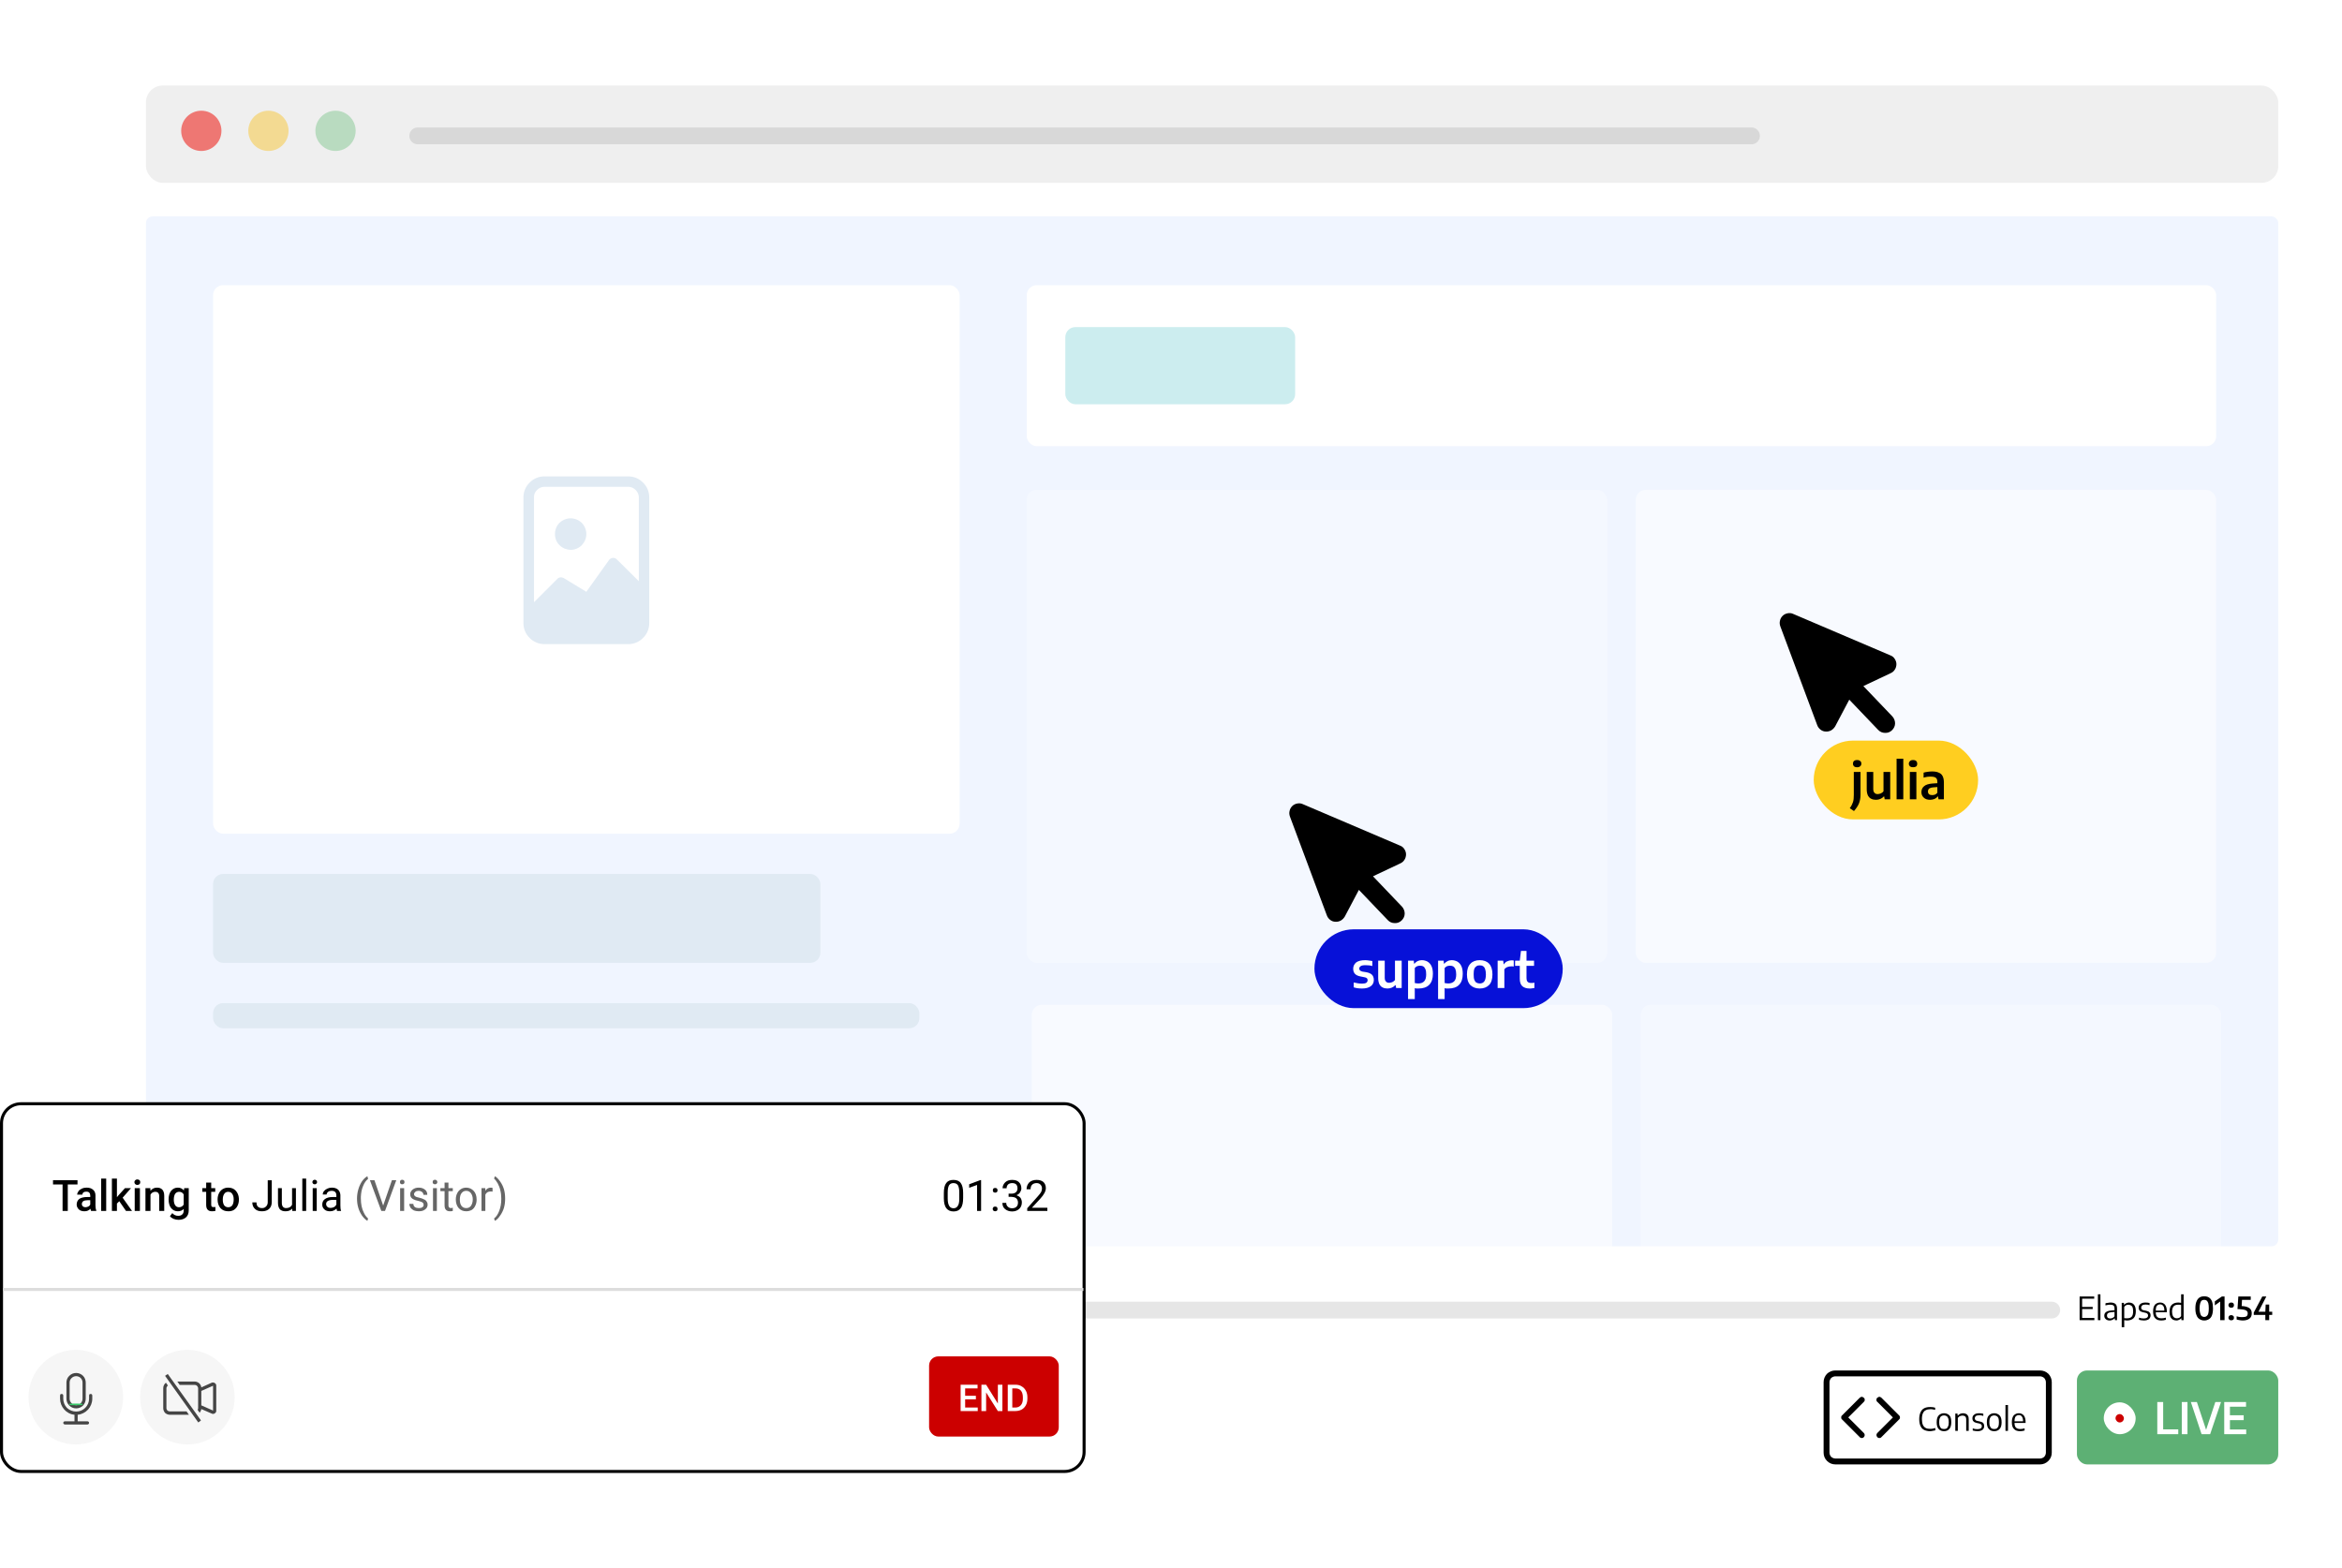 <svg xmlns="http://www.w3.org/2000/svg" width="1396" height="935" viewBox="0 0 1396 935" fill="none"><style>
@keyframes a0_t { 0% { transform: translate(1263.5px,845.5px) scale(1,1) translate(-2.5px,-2.5px); } 10% { transform: translate(1263.5px,845.5px) scale(3,3) translate(-2.5px,-2.5px); } 20% { transform: translate(1263.5px,845.5px) scale(1,1) translate(-2.5px,-2.5px); } 30% { transform: translate(1263.5px,845.5px) scale(3,3) translate(-2.5px,-2.5px); } 40% { transform: translate(1263.5px,845.5px) scale(1,1) translate(-2.5px,-2.5px); } 50% { transform: translate(1263.5px,845.5px) scale(3,3) translate(-2.5px,-2.5px); } 60% { transform: translate(1263.5px,845.5px) scale(1,1) translate(-2.5px,-2.5px); } 70% { transform: translate(1263.5px,845.5px) scale(3,3) translate(-2.5px,-2.5px); } 80% { transform: translate(1263.5px,845.5px) scale(1,1) translate(-2.5px,-2.5px); } 90% { transform: translate(1263.5px,845.5px) scale(3,3) translate(-2.5px,-2.5px); } 100% { transform: translate(1263.5px,845.5px) scale(1,1) translate(-2.5px,-2.5px); } }
@keyframes a1_t { 0% { transform: translate(768.5px,478.9px); } 10% { transform: translate(772px,479.3px); } 20% { transform: translate(706.5px,226.6px); } 34% { transform: translate(706.5px,226.6px); } 36% { transform: translate(722.5px,218px); } 38% { transform: translate(684.5px,218px); } 40% { transform: translate(706.5px,226.6px); } 48% { transform: translate(706.5px,226.6px); } 60% { transform: translate(768.5px,478.9px); } 100% { transform: translate(768.5px,478.9px); } }
@keyframes a2_o { 0% { opacity: 0; } 74% { opacity: 0; } 78% { opacity: 1; } 80% { opacity: 0; } 100% { opacity: 0; } }
@keyframes a3_t { 0% { transform: translate(1060.8px,365.5px); } 10% { transform: translate(1050.7px,358px); } 40% { transform: translate(1010.7px,388px); } 60% { transform: translate(1010.7px,388px); } 70% { transform: translate(706.8px,215px); } 80% { transform: translate(706.8px,215px); } 86% { transform: translate(1060.8px,365.5px); } 100% { transform: translate(1060.8px,365.5px); } }
@keyframes a4_t { 0% { transform: translate(45.3px,837.7px) scale(1,.1) translate(-4px,-17.8px); } 10% { transform: translate(45.3px,837.7px) scale(1,1) translate(-4px,-17.8px); } 20% { transform: translate(45.3px,837.7px) scale(1,.4) translate(-4px,-17.8px); } 30% { transform: translate(45.3px,837.7px) scale(1,.7) translate(-4px,-17.8px); } 40% { transform: translate(45.3px,837.7px) scale(1,.1) translate(-4px,-17.8px); } 50% { transform: translate(45.3px,837.7px) scale(1,.7) translate(-4px,-17.8px); } 60% { transform: translate(45.3px,837.7px) scale(1,.6) translate(-4px,-17.8px); } 70% { transform: translate(45.3px,837.7px) scale(1,1) translate(-4px,-17.8px); } 80% { transform: translate(45.3px,837.7px) scale(1,.6) translate(-4px,-17.8px); } 90% { transform: translate(45.3px,837.7px) scale(1,.9) translate(-4px,-17.8px); } 100% { transform: translate(45.3px,837.7px) scale(1,0) translate(-4px,-17.8px); } }
</style><rect x="63.5" y="31.5" width="1332" height="884" rx="9.5" fill="#fff" stroke="#fff"/><path d="M1216 820.5c.9 0 1.8 .4 2.5 1c.6 .7 1 1.6 1 2.5v42c0 .9-0.4 1.8-1 2.5c-0.7 .6-1.6 1-2.5 1h-122c-0.9 0-1.8-0.4-2.5-1c-0.6-0.7-1-1.6-1-2.5v-42c0-0.9 .4-1.8 1-2.5c.7-0.6 1.6-1 2.5-1h122Zm-122-3.5c-1.9 0-3.6 .7-5 2c-1.3 1.4-2 3.1-2 5v42c0 1.9 .7 3.6 2 4.9c1.4 1.4 3.1 2.1 5 2.1h122c1.9 0 3.6-0.7 5-2.1c1.3-1.3 2-3 2-4.9v-42c0-1.9-0.7-3.6-2-5c-1.4-1.3-3.1-2-5-2h-122Z" fill="#000"/><path d="M1111 833.3c.1 .1 .3 .3 .4 .5c.1 .2 .1 .5 .1 .7c0 .2 0 .5-0.1 .7c-0.1 .2-0.3 .4-0.4 .5l-9.3 9.3l9.3 9.3c.3 .3 .5 .7 .5 1.2c0 .5-0.2 .9-0.5 1.2c-0.3 .4-0.8 .6-1.2 .6c-0.5 0-1-0.2-1.3-0.6l-10.5-10.5c-0.2-0.1-0.3-0.3-0.4-0.5c-0.1-0.2-0.1-0.5-0.1-0.7c0-0.2 0-0.5 .1-0.7c.1-0.2 .2-0.4 .4-0.5l10.5-10.5c.2-0.2 .4-0.3 .6-0.4c.2-0.1 .4-0.2 .7-0.2c.2 0 .4 .1 .6 .2c.2 .1 .4 .2 .6 .4Zm8 0c-0.2 .1-0.3 .3-0.4 .5c-0.1 .2-0.1 .5-0.1 .7c0 .2 0 .5 .1 .7c.1 .2 .2 .4 .4 .5l9.3 9.3l-9.3 9.3c-0.3 .3-0.5 .7-0.5 1.2c0 .5 .2 .9 .5 1.2c.3 .4 .8 .6 1.2 .6c.5 0 1-0.2 1.3-0.6l10.5-10.5c.1-0.1 .3-0.3 .4-0.5c.1-0.2 .1-0.5 .1-0.7c0-0.2 0-0.5-0.1-0.7c-0.1-0.2-0.3-0.4-0.4-0.5l-10.5-10.5c-0.2-0.2-0.4-0.3-0.6-0.4c-0.2-0.1-0.4-0.2-0.7-0.2c-0.2 0-0.4 .1-0.6 .2c-0.2 .1-0.4 .2-0.6 .4Z" fill="#000"/><rect x="1238" y="817" width="120" height="56" rx="6" fill="#5db074"/><rect x="1254" y="836" width="19" height="19" rx="9.5" fill="#fff"/><rect width="5" height="5" rx="2.5" fill="#c00" transform="translate(1263.5,845.5) translate(-2.5,-2.5)" style="animation: 5s linear infinite both a0_t;"/><path d="M1285.9 855v-19.2h3.5v16.3h9v2.9h-12.5Zm14.6 0v-19.2h3.4v19.2h-3.4Zm11.8 0l-6.4-19.2h3.6l5.5 16.6l5.5-16.6h3.4l-6.5 19.2h-5.1Zm13.5 0v-19.2h13v2.8h-9.6v5.1h8.2v2.9h-8.2v5.6h9.7v2.8h-13.1Z" fill="#fff"/><path d="M1150.4 853.2c-1.3 0-2.5-0.3-3.4-0.7c-1-0.5-1.7-1.2-2.2-2.3c-0.5-1-0.8-2.4-0.8-4.2c0-1.7 .3-3.1 .8-4.1c.5-1.1 1.2-1.9 2.2-2.4c1-0.5 2.1-0.7 3.5-0.7c1.1 0 2.1 .1 3 .4v1.3c-0.4-0.1-0.9-0.2-1.4-0.3c-0.5-0.1-1-0.1-1.5-0.1c-1.1 0-2 .2-2.7 .6c-0.8 .3-1.3 1-1.7 1.8c-0.4 .9-0.6 2-0.6 3.5c0 1.4 .2 2.6 .6 3.5c.4 .8 .9 1.4 1.7 1.8c.7 .4 1.6 .5 2.6 .5c.5 0 1 0 1.5-0.1c.5-0.1 1-0.2 1.6-0.4v1.4c-0.5 .1-1 .2-1.6 .3c-0.5 .1-1 .2-1.6 .2Zm8.4 0c-1.4 0-2.4-0.4-3.2-1.3c-0.8-0.8-1.2-2.2-1.2-4c0-1.9 .4-3.3 1.2-4.1c.8-0.8 1.8-1.3 3.2-1.3c1.3 0 2.4 .5 3.2 1.3c.8 .8 1.1 2.2 1.1 4.1c0 1.8-0.4 3.2-1.2 4c-0.8 .9-1.8 1.3-3.1 1.3Zm0-1.3c.5 0 1-0.1 1.5-0.3c.4-0.3 .7-0.7 .9-1.3c.3-0.6 .4-1.4 .4-2.4c0-1.1-0.1-1.9-0.4-2.5c-0.2-0.6-0.5-1-0.9-1.2c-0.5-0.3-1-0.4-1.5-0.4c-0.6 0-1.1 .1-1.6 .4c-0.4 .2-0.7 .6-0.9 1.2c-0.3 .6-0.4 1.4-0.4 2.4c0 1.1 .1 1.9 .4 2.5c.2 .6 .5 1 .9 1.3c.5 .2 1 .3 1.6 .3Zm6.7 1.1v-10.3h1.3l.1 1.2h.1c.8-0.9 1.9-1.4 3.2-1.4c.6 0 1.2 .2 1.7 .4c.5 .2 .9 .6 1.2 1.2c.3 .5 .4 1.2 .4 2.1v6.8h-1.5v-6.7c0-0.9-0.2-1.5-0.6-1.9c-0.4-0.3-0.9-0.5-1.6-0.5c-0.4 0-0.9 .1-1.5 .3c-0.5 .2-0.9 .6-1.3 1.1v7.7h-1.5Zm13.2 .2c-1 0-2-0.2-2.8-0.4v-1.3c.5 .2 1 .3 1.4 .4c.5 0 1 .1 1.4 .1c.9 0 1.6-0.2 2-0.5c.4-0.3 .6-0.7 .6-1.3c0-0.4-0.1-0.8-0.4-1c-0.2-0.3-0.6-0.5-1.2-0.6l-1.4-0.3c-0.9-0.2-1.6-0.5-2-1c-0.4-0.4-0.6-1-0.6-1.8c0-0.9 .3-1.6 1-2.1c.6-0.6 1.7-0.9 3.1-0.9c.8 0 1.6 .1 2.4 .3v1.3c-0.8-0.3-1.6-0.4-2.4-0.4c-1 0-1.7 .2-2.1 .5c-0.4 .4-0.6 .8-0.6 1.3c0 .4 .1 .7 .4 1c.2 .3 .6 .5 1.2 .6l1.4 .3c.9 .2 1.6 .5 2 .9c.4 .5 .6 1.1 .6 1.9c0 .9-0.3 1.6-1 2.2c-0.7 .5-1.7 .8-3 .8Zm10 0c-1.4 0-2.4-0.4-3.2-1.3c-0.8-0.8-1.2-2.2-1.2-4c0-1.9 .4-3.3 1.2-4.1c.8-0.8 1.8-1.3 3.2-1.3c1.3 0 2.4 .5 3.2 1.3c.8 .8 1.2 2.2 1.2 4.1c0 1.8-0.4 3.2-1.2 4c-0.8 .9-1.9 1.3-3.2 1.3Zm0-1.3c.6 0 1.1-0.1 1.5-0.3c.4-0.3 .7-0.7 1-1.3c.2-0.6 .3-1.4 .3-2.4c0-1.1-0.1-1.9-0.3-2.5c-0.3-0.6-0.6-1-1-1.2c-0.5-0.3-1-0.4-1.5-0.4c-0.6 0-1.1 .1-1.5 .4c-0.5 .2-0.8 .6-1 1.2c-0.3 .6-0.4 1.4-0.4 2.4c0 1.1 .1 1.9 .4 2.5c.2 .6 .5 1 1 1.3c.4 .2 .9 .3 1.5 .3Zm6.7 1.1v-15.4h1.5v15.4h-1.5Zm8.7 .2c-1.6 0-2.8-0.4-3.6-1.3c-0.9-0.8-1.3-2.2-1.3-4.1c0-1.8 .4-3.1 1.1-4c.8-0.8 1.8-1.3 3.1-1.3c1.2 0 2.2 .5 2.9 1.3c.7 .9 1.1 2.2 1.1 4.1v.4h-6.6c0 1.4 .3 2.3 .9 2.8c.6 .6 1.4 .8 2.6 .8c.7 0 1.6-0.1 2.5-0.4v1.3c-0.4 .1-0.9 .2-1.4 .3c-0.4 0-0.9 .1-1.3 .1Zm-0.7-9.6c-0.8 0-1.4 .3-1.9 .8c-0.5 .6-0.7 1.5-0.7 2.9h5.1c0-1.3-0.3-2.3-0.7-2.8c-0.4-0.6-1-0.9-1.8-0.9Z" fill="#000"/><rect x="87" y="51" width="1271" height="58" rx="10" fill="#efefef"/><ellipse cx="120" cy="78" fill="#ee7773" rx="12" ry="12"/><ellipse cx="160" cy="78" fill="#f3da92" rx="12" ry="12"/><ellipse cx="200" cy="78" fill="#b9dbc0" rx="12" ry="12"/><path opacity=".1" stroke="#000" stroke-width="10" stroke-linecap="round" d="M249 81h795"/><rect x="87" y="129" width="1271" height="614" rx="4" fill="#f0f5ff"/><path d="M129.5 871.2c-7.1 0-13.9-2.8-18.9-7.8c-5-5-7.8-11.8-7.8-18.9c0-7.1 2.8-13.9 7.8-18.9c5-5 11.8-7.8 18.9-7.8c7.1 0 13.9 2.8 18.9 7.8c5 5 7.8 11.8 7.8 18.9c0 7.1-2.8 13.9-7.8 18.9c-5 5-11.8 7.8-18.9 7.8Zm0 3.8c8.1 0 15.8-3.2 21.6-8.9c5.7-5.8 8.9-13.5 8.9-21.6c0-8.1-3.2-15.8-8.9-21.6c-5.8-5.7-13.5-8.9-21.6-8.9c-8.1 0-15.8 3.2-21.6 8.9c-5.7 5.8-8.9 13.5-8.9 21.6c0 8.1 3.2 15.8 8.9 21.6c5.8 5.7 13.5 8.9 21.6 8.9Z" fill="#000"/><path d="M118.1 837.8c0-1.2 .5-2.4 1.4-3.3c.9-0.9 2.1-1.4 3.3-1.4c1.3 0 2.5 .5 3.4 1.4c.9 .9 1.4 2.1 1.4 3.3v13.4c0 1.2-0.5 2.4-1.4 3.3c-0.9 .9-2.1 1.4-3.4 1.4c-1.2 0-2.4-0.5-3.3-1.4c-0.9-0.9-1.4-2.1-1.4-3.3v-13.4Zm13.3 0c0-1.2 .5-2.4 1.4-3.3c.9-0.9 2.1-1.4 3.4-1.4c1.2 0 2.4 .5 3.3 1.4c.9 .9 1.4 2.1 1.4 3.3v13.4c0 1.2-0.5 2.4-1.4 3.3c-0.9 .9-2.1 1.4-3.3 1.4c-1.3 0-2.5-0.5-3.4-1.4c-0.9-0.9-1.4-2.1-1.4-3.3v-13.4Z" fill="#000"/><path opacity=".1" stroke="#000" stroke-width="10" stroke-linecap="round" d="M92 781h1131"/><rect x="612" y="170" width="709" height="96" rx="6" fill="#fff"/><rect x="127" y="170" width="445" height="327" rx="6" fill="#fff"/><path d="M349.5 318.4c0 2.5-1 4.8-2.7 6.6c-1.8 1.8-4.2 2.8-6.7 2.8c-2.4-0.1-4.8-1-6.6-2.8c-1.8-1.8-2.7-4.1-2.7-6.6c0-2.5 .9-4.9 2.7-6.7c1.8-1.7 4.2-2.7 6.6-2.7c2.5 0 4.9 1 6.7 2.7c1.7 1.8 2.7 4.2 2.7 6.7Z" fill="#e0eaf3"/><path d="M374.5 284h-50c-3.3 0-6.5 1.3-8.8 3.7c-2.4 2.3-3.7 5.5-3.7 8.8v75c0 3.3 1.3 6.5 3.7 8.8c2.3 2.4 5.5 3.7 8.8 3.7h50c3.3 0 6.5-1.3 8.8-3.7c2.4-2.3 3.7-5.5 3.7-8.8v-75c0-3.3-1.3-6.5-3.7-8.8c-2.3-2.4-5.5-3.7-8.8-3.7Zm-56.2 12.5c-0.1-1.7 .6-3.2 1.8-4.4c1.2-1.2 2.7-1.9 4.4-1.9h50c1.7 0 3.2 .7 4.4 1.9c1.2 1.2 1.9 2.7 1.9 4.4v50l-13.1-13c-0.3-0.3-0.7-0.6-1.1-0.7c-0.4-0.2-0.9-0.3-1.3-0.2c-0.5 0-0.9 .2-1.3 .4c-0.4 .2-0.8 .5-1 .9l-13.5 18.9l-13.5-8.2c-0.6-0.3-1.3-0.5-2-0.4c-0.7 .1-1.4 .4-1.8 .9l-13.9 13.9v-62.5Z" fill="#e0eaf3"/><rect x="127" y="521" width="362" height="53" rx="6" fill="#e0eaf3"/><rect x="127" y="598" width="421" height="15" rx="6" fill="#e0eaf3"/><rect x="612" y="292" opacity=".3" width="346" height="282" rx="6" fill="#fff"/><rect x="615" y="599" opacity=".5" width="346" height="166" rx="6" fill="#fff"/><rect x="975" y="292" opacity=".5" width="346" height="282" rx="6" fill="#fff"/><rect x="978" y="599" opacity=".3" width="346" height="166" rx="6" fill="#fff"/><rect x="635" y="195" width="137" height="46" rx="6" fill="#ccedef"/><g transform="translate(850,540) translate(-81.5,-61.1)" style="animation: 5s linear infinite both a1_t;"><g filter="url(#filter0_d)" transform="translate(-732,-230.9)"><rect x="747" y="306" width="148" height="47" rx="23.5" fill="#0711d8"/><path d="M775.4 341.3c-1.8 0-3.5-0.2-5-0.7v-2.9c1.6 .4 3.3 .7 5 .7c1.2 0 2-0.2 2.5-0.5c.5-0.4 .8-0.9 .8-1.5c0-0.5-0.1-0.9-0.4-1.2c-0.3-0.3-0.8-0.5-1.4-0.6l-2.5-0.5c-1.5-0.3-2.6-0.8-3.3-1.6c-0.7-0.8-1-1.8-1-3c0-1.5 .6-2.7 1.7-3.7c1.2-0.9 3-1.4 5.5-1.4c.8 0 1.5 .1 2.2 .2c.7 .1 1.4 .2 2 .3v3c-1.3-0.4-2.6-0.5-4.1-0.5c-1.4 0-2.4 .2-2.9 .6c-0.5 .4-0.8 .8-0.8 1.4c0 .4 .2 .8 .4 1.1c.3 .3 .8 .5 1.4 .7l2.5 .4c1.5 .3 2.6 .8 3.3 1.5c.7 .7 1.1 1.8 1.1 3.1c0 1.6-0.6 2.8-1.8 3.7c-1.2 .9-2.9 1.4-5.2 1.4Zm15.1 0c-1.1 0-2-0.2-2.8-0.6c-0.9-0.4-1.5-1.1-2-2c-0.4-0.9-0.7-2.1-0.7-3.6v-10.4h3.9v10.2c0 1.1 .3 1.9 .8 2.3c.4 .5 1.1 .7 1.9 .7c.5 0 1.2-0.2 1.8-0.4c.6-0.3 1.2-0.7 1.6-1.3v-11.5h4v16.3h-3.3l-0.3-1.7h-0.2c-1.2 1.3-2.8 2-4.7 2Zm12.3 6.3v-22.9h3.4l.2 1.8h.2c.5-0.6 1.1-1.1 1.8-1.5c.8-0.4 1.6-0.6 2.6-0.6c1.2 0 2.3 .3 3.3 .8c1 .6 1.8 1.4 2.4 2.6c.6 1.2 .9 2.8 .9 4.7c0 2.9-0.7 5.1-2.2 6.6c-1.5 1.5-3.6 2.2-6.5 2.2c-0.3 0-0.7 0-1.1 0c-0.4-0.1-0.7-0.1-1-0.2v6.5h-4Zm6.1-9.3c1.6 0 2.8-0.5 3.5-1.3c.8-0.8 1.2-2.2 1.2-4.1c0-1.4-0.1-2.4-0.5-3.2c-0.3-0.7-0.7-1.3-1.3-1.6c-0.5-0.3-1.2-0.4-1.9-0.4c-0.6 0-1.1 .1-1.7 .3c-0.6 .3-1 .6-1.4 1.1v8.9c.3 .1 .6 .2 1 .2c.4 0 .8 .1 1.1 .1Zm11.8 9.3v-22.9h3.3l.2 1.8h.2c.5-0.6 1.1-1.1 1.9-1.5c.7-0.4 1.6-0.6 2.5-0.6c1.2 0 2.3 .3 3.3 .8c1 .6 1.8 1.4 2.4 2.6c.6 1.2 .9 2.8 .9 4.7c0 2.9-0.7 5.1-2.2 6.6c-1.4 1.5-3.6 2.2-6.4 2.2c-0.4 0-0.8 0-1.2 0c-0.3-0.1-0.7-0.1-1-0.2v6.5h-3.9Zm6.1-9.3c1.5 0 2.7-0.5 3.5-1.3c.8-0.8 1.2-2.2 1.2-4.1c0-1.4-0.2-2.4-0.5-3.2c-0.3-0.7-0.8-1.3-1.3-1.6c-0.6-0.3-1.2-0.4-2-0.4c-0.5 0-1.1 .1-1.7 .3c-0.5 .3-1 .6-1.4 1.1v8.9c.3 .1 .7 .2 1 .2c.4 0 .8 .1 1.2 .1Zm18.7 3c-2.3 0-4.1-0.7-5.5-2c-1.4-1.4-2.1-3.5-2.1-6.4c0-2.9 .7-5 2.1-6.4c1.3-1.4 3.2-2.1 5.5-2.1c2.4 0 4.3 .7 5.6 2.1c1.3 1.4 2 3.5 2 6.4c0 2.8-0.7 5-2 6.3c-1.4 1.4-3.2 2.1-5.6 2.1Zm0-3c1.2 0 2.1-0.4 2.7-1.2c.6-0.7 1-2.2 1-4.2c0-1.4-0.2-2.5-0.5-3.3c-0.3-0.8-0.7-1.3-1.2-1.6c-0.6-0.4-1.2-0.5-2-0.5c-0.7 0-1.4 .1-1.9 .5c-0.5 .3-1 .8-1.3 1.6c-0.3 .8-0.4 1.9-0.4 3.2c0 1.4 .1 2.5 .4 3.3c.3 .8 .7 1.4 1.3 1.7c.5 .3 1.2 .5 1.9 .5Zm10.7 2.7v-16.3h3.3l.3 2.1h.2c.5-0.8 1.1-1.4 1.9-1.7c.8-0.4 1.6-0.6 2.6-0.6c.2 0 .4 0 .6 0c.3 .1 .5 .1 .7 .1v3.6c-0.3-0.1-0.5-0.1-0.8-0.1c-0.3 0-0.5 0-0.8 0c-0.7 0-1.5 .1-2.2 .4c-0.8 .3-1.4 .8-1.8 1.4v11.1h-4Zm19.1 .3c-1.9 0-3.4-0.5-4.4-1.4c-1-0.9-1.5-2.4-1.5-4.5v-7.6h-2.8v-3.1h2.8l.7-5.8h3.3v5.8h4.5v3.1h-4.5v7c0 1.2 .2 2.1 .7 2.5c.4 .5 1.2 .7 2.2 .7c.5 0 1.1 0 1.8-0.2v3.2c-0.4 .1-0.9 .1-1.4 .2c-0.5 .1-1 .1-1.4 .1Z" fill="#fff"/></g><path fill-rule="evenodd" clip-rule="evenodd" d="M8.1 .5c-1-0.5-2.2-0.6-3.3-0.4c-1.1 .2-2.2 .7-3 1.5c-0.8 .8-1.4 1.8-1.6 2.9c-0.3 1.1-0.2 2.3 .2 3.4l22 58.9c.4 1.1 1.1 2 2 2.7c.9 .7 2 1.1 3.1 1.1c1.1 .1 2.3-0.2 3.2-0.7c1-0.6 1.8-1.4 2.4-2.4l8.4-15.9l17.2 18c1.1 1.2 2.6 1.8 4.1 1.8c1.6 .1 3.1-0.5 4.2-1.6c1.1-1.1 1.8-2.5 1.8-4.1c0-1.5-0.6-3-1.6-4.1l-17.3-18.1l16.3-7.7c1.1-0.5 1.9-1.2 2.5-2.2c.6-0.9 .9-2.1 .9-3.2c0-1.1-0.4-2.2-1-3.1c-0.6-1-1.5-1.7-2.6-2.1l-57.9-24.7Z" fill="#000"/></g><path fill-rule="evenodd" clip-rule="evenodd" d="M711.3 200.1c-0.4-1.5-1.3-2.8-2.6-3.6c-1.4-0.9-3-1.1-4.5-0.7c-1.5 .3-2.8 1.3-3.6 2.6c-0.8 1.3-1 2.9-0.7 4.4l1.4 5.7c.4 1.5 1.3 2.8 2.7 3.6c1.3 .8 2.9 1.1 4.4 .7c1.5-0.4 2.8-1.3 3.6-2.6c.8-1.4 1.1-3 .7-4.5l-1.4-5.6Zm-25.2 15.9c-0.7-0.2-1.5-0.3-2.2-0.2c-0.8 .1-1.5 .3-2.2 .7c-0.7 .4-1.3 .9-1.8 1.5c-0.5 .6-0.8 1.3-1 2c-0.3 .7-0.3 1.5-0.2 2.3c0 .7 .3 1.5 .7 2.1c.3 .7 .8 1.3 1.4 1.8c.6 .5 1.3 .8 2.1 1l5.6 1.7c1.5 .4 3 .2 4.4-0.5c1.4-0.8 2.4-2 2.8-3.5c.4-1.5 .3-3.1-0.5-4.4c-0.7-1.4-2-2.4-3.5-2.8l-5.6-1.7Zm51.6-2.1c.6-0.6 1-1.2 1.3-1.9c.3-0.7 .5-1.5 .5-2.2c0-0.8-0.1-1.6-0.4-2.3c-0.3-0.7-0.7-1.3-1.2-1.9c-0.5-0.5-1.2-1-1.9-1.3c-0.7-0.3-1.4-0.5-2.2-0.5c-0.8 0-1.5 .1-2.2 .4c-0.8 .3-1.4 .7-2 1.2l-4.2 4.1c-0.5 .5-1 1.1-1.3 1.8c-0.3 .7-0.5 1.5-0.5 2.3c0 .7 .1 1.5 .4 2.2c.3 .7 .7 1.4 1.2 1.9c.5 .6 1.2 1 1.9 1.3c.7 .3 1.4 .5 2.2 .5c.8 0 1.5-0.1 2.3-0.4c.7-0.2 1.3-0.7 1.9-1.2l4.2-4Zm-42.2 40.4l4.2-4.1c1.1-1.1 1.8-2.5 1.8-4.1c0-1.5-0.6-3-1.6-4.2c-1.1-1.1-2.6-1.7-4.1-1.8c-1.6 0-3.1 .6-4.2 1.7l-4.2 4c-1.1 1.1-1.8 2.5-1.8 4.1c-0.1 1.5 .5 3 1.6 4.2c1.1 1.1 2.5 1.7 4.1 1.8c1.5 0 3-0.6 4.2-1.7v.1Zm19.3-29.8c-1-0.5-2.2-0.6-3.3-0.4c-1.1 .2-2.2 .7-3 1.5c-0.8 .8-1.4 1.8-1.6 2.9c-0.3 1.2-0.2 2.3 .2 3.4l22 58.9c.4 1.1 1.1 2 2 2.7c.9 .7 2 1.1 3.1 1.1c1.1 .1 2.3-0.2 3.2-0.7c1-0.6 1.8-1.4 2.4-2.4l8.4-15.9l17.2 18c1.1 1.2 2.6 1.8 4.1 1.8c1.6 .1 3.1-0.5 4.2-1.6c1.1-1.1 1.8-2.5 1.8-4.1c0-1.5-0.6-3-1.6-4.1l-17.3-18.1l16.3-7.7c1.1-0.5 1.9-1.2 2.5-2.2c.6-0.9 .9-2.1 .9-3.2c0-1.1-0.4-2.2-1-3.1c-0.6-1-1.5-1.7-2.6-2.1l-57.9-24.7Z" fill="#000" opacity="0" transform="translate(0,-9)" style="animation: 5s linear infinite both a2_o;"/><g transform="translate(1130,430) translate(-69.2,-64.5)" style="animation: 5s linear infinite both a3_t;"><path fill-rule="evenodd" clip-rule="evenodd" d="M8.1 .5c-1-0.5-2.2-0.6-3.3-0.4c-1.1 .2-2.2 .7-3 1.5c-0.8 .8-1.4 1.8-1.6 2.9c-0.3 1.1-0.2 2.3 .2 3.4l22 58.9c.4 1.1 1.1 2 2 2.7c.9 .7 2 1.1 3.1 1.1c1.1 .1 2.3-0.2 3.2-0.7c1-0.6 1.8-1.4 2.4-2.4l8.4-15.9l17.2 18c1.1 1.2 2.6 1.8 4.1 1.8c1.6 .1 3.1-0.5 4.2-1.6c1.1-1.1 1.8-2.5 1.8-4.1c0-1.5-0.6-3-1.6-4.1l-17.3-18.1l16.3-7.7c1.1-0.5 1.9-1.2 2.5-2.2c.6-0.9 .9-2.1 .9-3.2c0-1.1-0.4-2.2-1-3.1c-0.6-1-1.5-1.7-2.6-2.1l-57.9-24.7Z" fill="#000"/><g filter="url(#filter1_d)" transform="translate(-1080.7,-374)"><rect x="1101" y="450" width="98" height="47" rx="23.5" fill="#ffce20"/><path d="M1125 492l-2.5-1.7c.9-1.2 1.5-2.4 1.9-3.6c.4-1.2 .5-2.6 .5-4.3v-13.7h4v13.5c0 1.9-0.3 3.7-0.9 5.2c-0.6 1.5-1.6 3-3 4.6Zm1.9-26.1c-0.9 0-1.5-0.2-1.9-0.6c-0.4-0.4-0.6-0.9-0.6-1.6c0-0.6 .2-1.2 .6-1.5c.4-0.4 1-0.6 1.9-0.6c.8 0 1.4 .2 1.8 .6c.5 .3 .7 .9 .7 1.5c0 .7-0.2 1.2-0.7 1.6c-0.4 .4-1 .6-1.8 .6Zm11.2 19.4c-1.1 0-2-0.2-2.8-0.6c-0.9-0.4-1.5-1.1-2-2c-0.4-0.9-0.7-2.1-0.7-3.6v-10.4h3.9v10.2c0 1.1 .3 1.9 .8 2.3c.4 .5 1.1 .7 1.9 .7c.5 0 1.2-0.2 1.8-0.4c.6-0.3 1.2-0.7 1.6-1.3v-11.5h4v16.3h-3.3l-0.3-1.7h-0.2c-1.2 1.3-2.8 2-4.7 2Zm12.3-0.3v-24.2h4v24.2h-4Zm7.9 0v-16.3h3.9v16.3h-3.9Zm1.9-19.1c-0.8 0-1.4-0.2-1.8-0.5c-0.4-0.4-0.7-0.9-0.7-1.6c0-0.7 .3-1.2 .7-1.6c.4-0.4 1-0.6 1.8-0.6c.9 0 1.5 .2 1.9 .6c.4 .4 .6 .9 .6 1.6c0 .7-0.2 1.2-0.6 1.6c-0.4 .3-1 .5-1.9 .5Zm10.2 19.4c-1.6 0-2.9-0.4-3.8-1.3c-0.9-0.8-1.4-1.9-1.4-3.3c0-1.5 .6-2.7 1.6-3.5c1-0.9 2.6-1.4 4.9-1.6l3-0.2v-0.7c0-1.2-0.3-2.1-0.9-2.5c-0.6-0.5-1.6-0.7-2.9-0.7c-0.7 0-1.4 0-2.2 .1c-0.7 .1-1.5 .3-2.2 .5v-3c.7-0.2 1.6-0.4 2.5-0.5c.9-0.1 1.7-0.2 2.5-0.2c1.6 0 3 .2 4 .7c1 .4 1.8 1 2.3 2c.5 .9 .8 2.2 .8 3.9v10h-3.2l-0.3-1.7h-0.2c-0.5 .7-1.2 1.2-1.9 1.5c-0.8 .3-1.7 .5-2.6 .5Zm-1.3-5c0 1.5 .9 2.2 2.5 2.2c.6 0 1.1-0.1 1.7-0.3c.5-0.2 1-0.6 1.4-1.1v-3.4l-2.6 .2c-1.1 .1-1.8 .4-2.3 .7c-0.4 .4-0.7 1-0.7 1.7Z" fill="#000"/></g></g><path d="M1239.6 787v-14.1h8.7v1.3h-7.2v4.9h6.3v1.3h-6.3v5.3h7.3v1.3h-8.8Zm10.9 0v-15.4h1.5v15.4h-1.5Zm7 .2c-1 0-1.8-0.3-2.3-0.8c-0.6-0.5-0.9-1.2-0.9-2c0-0.9 .3-1.6 .9-2.1c.6-0.5 1.6-0.9 2.9-1l2.3-0.2v-0.9c0-1-0.2-1.6-0.6-1.9c-0.5-0.4-1.1-0.5-2-0.5c-0.4 0-0.9 0-1.3 .1c-0.5 .1-1 .2-1.5 .3v-1.2c.4-0.2 .9-0.3 1.5-0.3c.5-0.1 1-0.2 1.5-0.2c1.3 0 2.3 .3 2.9 .8c.7 .6 1 1.5 1 2.9v6.8h-1.2l-0.2-1.1h-0.1c-0.3 .4-0.7 .7-1.2 .9c-0.6 .3-1.1 .4-1.7 .4Zm-1.6-3c0 1.2 .6 1.8 1.9 1.8c.5 0 1-0.1 1.4-0.3c.5-0.2 .9-0.5 1.2-1v-2.6l-2.2 .2c-0.8 .1-1.4 .3-1.8 .6c-0.3 .3-0.5 .8-0.5 1.3Zm8.8 7v-14.5h1.3l.1 1.1h.1c.3-0.4 .7-0.7 1.2-0.9c.5-0.2 1-0.4 1.6-0.4c.8 0 1.5 .2 2.1 .5c.6 .4 1.1 .9 1.4 1.6c.4 .8 .6 1.8 .6 3.1c0 1.8-0.4 3.2-1.3 4.1c-0.9 .9-2.2 1.4-3.9 1.4c-0.3 0-0.6 0-0.9-0.1c-0.3 0-0.5 0-0.8-0.1v4.2h-1.5Zm3.2-5.3c1.2 0 2.1-0.3 2.7-0.9c.6-0.7 .9-1.7 .9-3.2c0-1-0.1-1.8-0.3-2.4c-0.3-0.6-0.6-1-1.1-1.2c-0.4-0.2-0.9-0.4-1.4-0.4c-0.5 0-0.9 .1-1.4 .3c-0.4 .2-0.8 .6-1.1 1v6.7c.5 .1 1.1 .1 1.7 .1Zm10 1.3c-1.1 0-2-0.2-2.9-0.4v-1.3c.5 .2 1 .3 1.5 .4c.4 0 .9 .1 1.4 .1c.9 0 1.5-0.2 1.9-0.5c.4-0.3 .6-0.7 .6-1.3c0-0.4-0.1-0.8-0.4-1c-0.2-0.3-0.6-0.5-1.2-0.6l-1.4-0.3c-0.9-0.2-1.6-0.5-2-1c-0.4-0.4-0.6-1-0.6-1.8c0-0.9 .4-1.6 1-2.1c.7-0.6 1.7-0.9 3.1-0.9c.9 0 1.7 .1 2.4 .3v1.3c-0.8-0.3-1.5-0.4-2.4-0.4c-0.9 0-1.6 .2-2 .5c-0.4 .4-0.6 .8-0.6 1.3c0 .4 .1 .7 .3 1c.2 .3 .7 .5 1.2 .6l1.4 .3c1 .2 1.6 .5 2 .9c.5 .5 .7 1.1 .7 1.9c0 .9-0.4 1.6-1 2.2c-0.7 .5-1.7 .8-3 .8Zm10.4 0c-1.6 0-2.8-0.4-3.6-1.3c-0.9-0.8-1.3-2.2-1.3-4.1c0-1.8 .4-3.1 1.1-4c.8-0.8 1.8-1.3 3.1-1.3c1.3 0 2.2 .5 2.9 1.3c.7 .9 1.1 2.2 1.1 4.1v.4h-6.6c0 1.4 .3 2.3 .9 2.8c.6 .6 1.4 .8 2.6 .8c.7 0 1.6-0.1 2.5-0.4v1.3c-0.4 .1-0.9 .2-1.4 .3c-0.4 0-0.9 .1-1.3 .1Zm-0.7-9.6c-0.8 0-1.4 .3-1.9 .8c-0.5 .6-0.7 1.5-0.7 2.9h5.1c0-1.3-0.2-2.3-0.7-2.8c-0.4-0.6-1-0.9-1.8-0.9Zm9.7 9.6c-0.8 0-1.5-0.2-2.1-0.5c-0.6-0.4-1.1-0.9-1.5-1.7c-0.3-0.7-0.5-1.7-0.5-2.9c0-1.9 .4-3.3 1.3-4.2c.9-0.9 2.2-1.4 3.9-1.4c.3 0 .6 0 .9 .1c.3 0 .5 0 .8 .1v-5.1h1.5v15.4h-1.3l-0.1-1.1h-0.1c-0.3 .4-0.7 .7-1.2 .9c-0.5 .3-1 .4-1.6 .4Zm.3-1.3c.5 0 .9-0.1 1.4-0.3c.4-0.2 .8-0.6 1.1-1v-6.6c-0.5-0.2-1.1-0.2-1.7-0.2c-1.2 0-2.1 .3-2.7 .9c-0.6 .7-1 1.7-1 3.2c0 1 .2 1.8 .4 2.4c.3 .6 .6 1 1 1.2c.4 .3 .9 .4 1.5 .4Zm16.3 1.3c-1.1 0-2-0.3-2.8-0.8c-0.8-0.5-1.4-1.2-1.8-2.3c-0.5-1.1-0.7-2.4-0.7-4.1c0-1.7 .2-3.1 .7-4.2c.4-1 1-1.8 1.8-2.3c.7-0.5 1.7-0.7 2.8-0.7c1.1 0 2 .2 2.8 .7c.8 .5 1.4 1.3 1.8 2.3c.4 1.1 .6 2.5 .6 4.2c0 1.7-0.2 3-0.6 4.1c-0.4 1.1-1 1.8-1.8 2.3c-0.8 .5-1.7 .8-2.8 .8Zm0-2.1c.5 0 1-0.2 1.4-0.5c.4-0.3 .8-0.8 1-1.6c.2-0.7 .3-1.7 .3-3c0-1.3-0.1-2.4-0.3-3.1c-0.2-0.7-0.6-1.3-1-1.6c-0.4-0.3-0.9-0.4-1.4-0.4c-0.6 0-1.1 .1-1.5 .4c-0.4 .3-0.7 .9-0.9 1.6c-0.2 .7-0.4 1.8-0.4 3.1c0 1.3 .2 2.3 .4 3c.2 .8 .5 1.3 .9 1.6c.4 .3 .9 .5 1.5 .5Zm9.5 1.9v-11.1l-3.2 2.3v-2.4l4.2-2.9h1.6v14.1h-2.5Zm6.6 .1c-0.5 0-0.9-0.1-1.2-0.4c-0.3-0.3-0.5-0.6-0.5-1.1c0-0.5 .2-0.9 .5-1.2c.3-0.2 .7-0.4 1.2-0.4c.5 0 .9 .2 1.2 .5c.3 .2 .4 .6 .4 1.1c0 .5-0.1 .8-0.4 1.1c-0.3 .3-0.7 .4-1.2 .4Zm0-7.5c-0.5 0-0.9-0.1-1.2-0.4c-0.3-0.3-0.5-0.7-0.5-1.1c0-0.5 .2-0.9 .5-1.2c.3-0.3 .7-0.4 1.2-0.4c.5 0 .9 .1 1.2 .4c.3 .3 .4 .7 .4 1.2c0 .4-0.1 .8-0.4 1.1c-0.3 .3-0.7 .4-1.2 .4Zm6.8 7.6c-0.7 0-1.3-0.1-1.9-0.2c-0.6-0.1-1.2-0.2-1.7-0.4v-1.9c.5 .2 1.1 .3 1.7 .4c.6 .1 1.2 .1 1.8 .1c1.1 0 1.9-0.2 2.4-0.5c.5-0.4 .7-1 .7-1.8c0-0.5-0.1-0.9-0.4-1.2c-0.2-0.3-0.7-0.6-1.3-0.8c-0.6-0.2-1.5-0.3-2.6-0.4l-1.8-0.1l.5-7.5h7.4v2h-5.2l-0.2 3.7h.2c2.1 .1 3.5 .6 4.5 1.3c.9 .7 1.3 1.7 1.3 3c0 1.4-0.4 2.5-1.4 3.2c-0.9 .7-2.2 1.1-4 1.1Zm6.6-3.3v-1.4l5.1-9.6h2.4l-4.7 9.1h4.1l.2-4.3h2.1v4.3h1.8v1.9h-1.8v3.1h-2.3v-3.1h-6.9Z" fill="#000"/><g filter="url(#filter2_d)"><rect x=".9" y="658" width="645.3" height="219.2" rx="11.6" stroke="#000" stroke-width="1.8" fill="#fff"/></g><path d="M574.1 714.1c0 2.7-0.4 4.8-1.4 6.1c-0.9 1.3-2.3 2-4.3 2c-2 0-3.4-0.7-4.4-2c-0.9-1.3-1.4-3.2-1.4-5.8v-3.1c0-2.7 .4-4.7 1.4-6c.9-1.3 2.4-1.9 4.3-1.9c2 0 3.5 .6 4.4 1.9c.9 1.2 1.4 3.2 1.4 5.8v3Zm-2.3-3.2c0-1.9-0.3-3.4-0.8-4.3c-0.6-0.9-1.5-1.3-2.7-1.3c-1.1 0-2 .4-2.6 1.3c-0.5 .9-0.8 2.3-0.8 4.2v3.7c0 2 .3 3.4 .9 4.4c.5 .9 1.4 1.4 2.6 1.4c1.1 0 2-0.5 2.5-1.4c.6-0.8 .9-2.2 .9-4.2v-3.8Zm13 11h-2.4v-15.5l-4.7 1.7v-2.1l6.7-2.5h.4v18.4Zm6.9-1.2c0-0.4 .2-0.7 .4-1c.2-0.3 .6-0.4 1.1-0.4c.5 0 .8 .1 1.1 .4c.2 .3 .3 .6 .3 1c0 .4-0.1 .7-0.3 1c-0.3 .2-0.6 .4-1.1 .4c-0.5 0-0.9-0.2-1.1-0.4c-0.2-0.3-0.4-0.6-0.4-1Zm.1-11.1c0-0.4 .1-0.7 .3-1c.2-0.3 .6-0.4 1.1-0.4c.5 0 .8 .1 1.1 .4c.2 .3 .3 .6 .3 1c0 .4-0.1 .7-0.3 1c-0.3 .2-0.6 .4-1.1 .4c-0.5 0-0.9-0.2-1.1-0.4c-0.2-0.3-0.3-0.6-0.3-1Zm9.4 2h1.7c1.1 0 2-0.3 2.6-0.8c.7-0.6 1-1.4 1-2.3c0-2.2-1.1-3.2-3.2-3.2c-1 0-1.8 .3-2.4 .8c-0.6 .6-0.9 1.4-0.9 2.3h-2.4c0-1.4 .6-2.6 1.6-3.6c1.1-1 2.4-1.4 4.1-1.4c1.7 0 3.1 .4 4 1.3c1 .9 1.5 2.2 1.5 3.8c0 .8-0.3 1.6-0.8 2.4c-0.5 .7-1.2 1.3-2.1 1.6c1 .4 1.8 .9 2.4 1.6c.5 .8 .8 1.7 .8 2.7c0 1.7-0.6 3-1.6 3.9c-1.1 1-2.5 1.5-4.2 1.5c-1.7 0-3.1-0.5-4.2-1.4c-1.1-0.9-1.6-2.2-1.6-3.7h2.3c0 1 .3 1.7 1 2.3c.6 .6 1.4 .9 2.5 .9c1.1 0 2-0.3 2.6-0.9c.6-0.6 .9-1.4 .9-2.5c0-1.1-0.4-1.9-1-2.5c-0.7-0.6-1.6-0.8-2.9-0.9h-1.7v-1.9Zm23.1 10.3h-12v-1.6l6.3-7.1c1-1.1 1.6-1.9 2-2.6c.3-0.7 .5-1.3 .5-2.1c0-0.9-0.3-1.7-0.9-2.3c-0.6-0.6-1.3-0.9-2.3-0.9c-1.1 0-2 .3-2.7 1c-0.6 .6-0.9 1.5-0.9 2.7h-2.4c0-1.7 .6-3 1.6-4.1c1.1-1 2.6-1.5 4.4-1.5c1.7 0 3.1 .4 4.1 1.3c.9 .9 1.4 2.1 1.4 3.6c0 1.8-1.1 3.9-3.4 6.4l-4.9 5.3h9.2v1.9Z" fill="#000"/><path stroke="#ddd" stroke-width="1.8" d="M1.8 768.7h644"/><path d="M46.2 706.1h-5.8v15.8h-3.1v-15.8h-5.7v-2.5h14.6v2.5Zm8.1 15.8c-0.1-0.3-0.3-0.7-0.4-1.3c-0.9 1-2.1 1.5-3.5 1.5c-1.4 0-2.5-0.3-3.4-1.1c-0.8-0.8-1.3-1.8-1.3-2.9c0-1.5 .6-2.6 1.6-3.4c1.1-0.7 2.7-1.1 4.7-1.1h1.8v-0.9c0-0.7-0.2-1.3-0.6-1.7c-0.3-0.4-0.9-0.6-1.8-0.6c-0.6 0-1.2 .1-1.7 .5c-0.4 .3-0.6 .8-0.6 1.3h-3.1c0-0.7 .3-1.4 .8-2.1c.4-0.6 1.1-1.1 2-1.5c.8-0.4 1.8-0.6 2.8-0.6c1.6 0 2.9 .4 3.8 1.2c1 .8 1.5 2 1.5 3.4v6.1c0 1.3 .2 2.2 .5 3v.2h-3.1Zm-3.4-2.2c.6 0 1.2-0.2 1.7-0.4c.6-0.3 1-0.7 1.2-1.2v-2.6h-1.6c-1.1 0-2 .2-2.6 .6c-0.5 .4-0.8 .9-0.8 1.7c0 .6 .2 1 .6 1.4c.4 .3 .9 .5 1.5 .5Zm12.4 2.2h-3v-19.3h3v19.3Zm7.8-5.8l-1.4 1.4v4.4h-3v-19.3h3v11.1l1-1.2l3.8-4.2h3.6l-5 5.7l5.6 7.9h-3.6l-4-5.8Zm12.3 5.8h-3.1v-13.6h3.1v13.6Zm-3.3-17.2c0-0.4 .2-0.8 .5-1.1c.3-0.3 .7-0.5 1.3-0.5c.5 0 .9 .2 1.3 .5c.3 .3 .4 .7 .4 1.1c0 .5-0.1 .9-0.4 1.2c-0.4 .3-0.8 .5-1.3 .5c-0.6 0-1-0.2-1.3-0.5c-0.3-0.3-0.5-0.7-0.5-1.2Zm9.5 3.6l.1 1.6c1-1.3 2.3-1.9 3.9-1.9c2.8 0 4.3 1.7 4.3 4.9v9h-3v-8.8c0-0.9-0.2-1.5-0.6-1.9c-0.3-0.5-1-0.7-1.8-0.7c-1.2 0-2.2 .6-2.8 1.7v9.7h-3v-13.6h2.9Zm10.9 6.7c0-2.1 .5-3.8 1.5-5.1c1-1.2 2.3-1.9 4-1.9c1.5 0 2.7 .6 3.6 1.7l.2-1.4h2.7v13.2c0 1.8-0.5 3.2-1.6 4.2c-1.1 1-2.6 1.5-4.5 1.5c-1 0-2-0.2-3-0.6c-0.9-0.4-1.6-0.9-2.1-1.6l1.4-1.8c1 1.1 2.1 1.6 3.5 1.6c1 0 1.8-0.2 2.4-0.8c.6-0.5 .9-1.3 .9-2.4v-0.9c-0.9 1-2.1 1.4-3.5 1.4c-1.6 0-2.9-0.6-4-1.9c-1-1.2-1.5-3-1.5-5.2Zm3.1 .2c0 1.4 .3 2.5 .8 3.3c.6 .8 1.3 1.2 2.3 1.2c1.3 0 2.2-0.6 2.8-1.6v-6c-0.6-1.1-1.5-1.6-2.7-1.6c-1 0-1.8 .4-2.4 1.2c-0.5 .8-0.8 2-0.8 3.5Zm22.3-10.2v3.3h2.4v2.2h-2.4v7.6c0 .6 .1 .9 .3 1.2c.2 .2 .6 .3 1.1 .3c.4 0 .7 0 1.1-0.1v2.4c-0.7 .1-1.4 .2-2 .2c-2.4 0-3.5-1.3-3.5-3.8v-7.8h-2.3v-2.2h2.3v-3.3h3Zm3.8 10c0-1.4 .3-2.6 .8-3.6c.5-1.1 1.3-1.9 2.2-2.5c1-0.6 2.1-0.9 3.3-0.9c1.9 0 3.4 .6 4.5 1.8c1.1 1.2 1.8 2.8 1.9 4.7v.7c0 1.4-0.3 2.6-0.8 3.6c-0.5 1.1-1.3 1.9-2.2 2.5c-1 .6-2.1 .8-3.3 .8c-2 0-3.5-0.6-4.7-1.9c-1.1-1.3-1.7-3-1.7-5.1v-0.1Zm3.1 .2c0 1.4 .3 2.5 .8 3.3c.6 .8 1.4 1.2 2.5 1.2c1 0 1.8-0.4 2.4-1.2c.5-0.8 .8-2 .8-3.5c0-1.4-0.3-2.5-0.9-3.3c-0.5-0.8-1.3-1.2-2.4-1.2c-1 0-1.8 .4-2.3 1.2c-0.6 .8-0.9 1.9-0.9 3.5Zm26.8-11.6h2.4v12.9c0 1.8-0.5 3.2-1.6 4.2c-1 .9-2.4 1.4-4.2 1.4c-1.8 0-3.2-0.4-4.2-1.4c-1-0.9-1.6-2.2-1.6-3.9h2.5c0 1.1 .2 1.9 .8 2.5c.6 .6 1.4 .9 2.5 .9c1 0 1.8-0.3 2.4-1c.7-0.6 1-1.5 1-2.6v-13Zm14.6 16.9c-1 1.1-2.3 1.6-4 1.6c-1.5 0-2.6-0.4-3.4-1.2c-0.7-0.9-1.1-2.1-1.1-3.8v-8.8h2.3v8.8c0 2 .9 3.1 2.5 3.1c1.8 0 3-0.7 3.6-2v-9.9h2.3v13.6h-2.2v-1.4Zm8.3 1.4h-2.3v-19.3h2.3v19.3Zm6.3 0h-2.4v-13.6h2.4v13.6Zm-2.6-17.2c0-0.4 .2-0.7 .4-1c.2-0.2 .6-0.4 1-0.4c.5 0 .8 .2 1 .4c.3 .3 .4 .6 .4 1c0 .4-0.1 .7-0.4 .9c-0.2 .3-0.5 .4-1 .4c-0.4 0-0.8-0.1-1-0.4c-0.2-0.2-0.4-0.5-0.4-0.9Zm14.7 17.2c-0.1-0.3-0.2-0.8-0.3-1.4c-1.1 1.1-2.4 1.6-3.9 1.6c-1.3 0-2.5-0.3-3.3-1.1c-0.9-0.8-1.3-1.7-1.3-2.9c0-1.4 .5-2.5 1.6-3.3c1.1-0.8 2.6-1.2 4.6-1.2h2.2v-1c0-0.8-0.2-1.5-0.7-2c-0.5-0.5-1.2-0.7-2.2-0.7c-0.8 0-1.5 .2-2 .6c-0.6 .5-0.9 1-0.9 1.6h-2.3c0-0.7 .2-1.4 .7-2c.5-0.6 1.1-1.1 2-1.5c.8-0.4 1.7-0.6 2.7-0.6c1.6 0 2.8 .4 3.7 1.2c.9 .8 1.3 1.9 1.4 3.2v6.3c0 1.3 .1 2.3 .4 3v.2h-2.4Zm-3.9-1.8c.8 0 1.5-0.2 2.1-0.5c.7-0.4 1.1-0.9 1.4-1.5v-2.8h-1.8c-2.8 0-4.3 .8-4.3 2.5c0 .7 .3 1.3 .8 1.7c.4 .4 1.1 .6 1.8 .6Z" fill="#000"/><path d="M212.8 714.5c0-1.9 .3-3.8 .8-5.5c.5-1.7 1.2-3.3 2.2-4.8c1-1.4 2.1-2.4 3.2-3l.4 1.6c-1.2 .9-2.2 2.3-3 4.3c-0.8 1.9-1.2 4-1.3 6.4v1.1c0 3.2 .6 6.1 1.8 8.4c.7 1.5 1.6 2.6 2.5 3.4l-0.4 1.4c-1.1-0.6-2.2-1.7-3.2-3.1c-2-2.9-3-6.3-3-10.2Zm15.6 4.2l5.2-15.1h2.6l-6.7 18.3h-2.2l-6.8-18.3h2.7l5.2 15.1Zm12.5 3.2h-2.4v-13.6h2.4v13.6Zm-2.5-17.2c0-0.4 .1-0.7 .3-1c.2-0.2 .6-0.4 1-0.4c.5 0 .8 .2 1.1 .4c.2 .3 .3 .6 .3 1c0 .4-0.1 .7-0.3 .9c-0.3 .3-0.6 .4-1.1 .4c-0.4 0-0.8-0.1-1-0.4c-0.2-0.2-0.3-0.5-0.3-0.9Zm14.1 13.6c0-0.6-0.2-1.1-0.7-1.5c-0.5-0.3-1.3-0.6-2.5-0.9c-1.1-0.2-2.1-0.5-2.8-0.9c-0.7-0.3-1.2-0.8-1.5-1.2c-0.3-0.5-0.5-1.1-0.5-1.8c0-1.1 .5-2 1.4-2.8c1-0.8 2.2-1.2 3.6-1.2c1.6 0 2.8 .4 3.8 1.2c1 .8 1.4 1.8 1.4 3.1h-2.3c0-0.7-0.3-1.2-0.8-1.7c-0.6-0.4-1.2-0.7-2.1-0.7c-0.8 0-1.5 .2-1.9 .6c-0.5 .4-0.8 .8-0.8 1.4c0 .6 .3 1 .7 1.3c.4 .3 1.2 .6 2.4 .8c1.2 .3 2.1 .6 2.8 1c.8 .3 1.3 .8 1.6 1.3c.4 .5 .6 1.1 .6 1.8c0 1.2-0.5 2.2-1.5 2.9c-1 .8-2.2 1.1-3.8 1.1c-1.1 0-2-0.2-2.9-0.5c-0.8-0.4-1.5-1-2-1.6c-0.4-0.7-0.7-1.5-0.7-2.3h2.4c0 .8 .3 1.4 .9 1.9c.6 .4 1.4 .6 2.3 .6c.9 0 1.6-0.1 2.1-0.5c.6-0.3 .8-0.8 .8-1.4Zm7.9 3.6h-2.3v-13.6h2.3v13.6Zm-2.5-17.2c0-0.4 .1-0.7 .3-1c.3-0.2 .6-0.4 1.1-0.4c.4 0 .8 .2 1 .4c.2 .3 .4 .6 .4 1c0 .4-0.2 .7-0.4 .9c-0.2 .3-0.6 .4-1 .4c-0.5 0-0.8-0.1-1.1-0.4c-0.2-0.2-0.3-0.5-0.3-0.9Zm9.4 .3v3.3h2.6v1.8h-2.6v8.4c0 .6 .1 1 .4 1.3c.2 .2 .6 .4 1.1 .4c.3 0 .6-0.1 1.1-0.2v1.9c-0.6 .2-1.2 .2-1.8 .2c-1 0-1.8-0.3-2.3-0.9c-0.6-0.6-0.8-1.5-0.8-2.7v-8.4h-2.5v-1.8h2.5v-3.3h2.3Zm4.4 10c0-1.4 .3-2.6 .8-3.6c.5-1.1 1.3-1.9 2.2-2.5c.9-0.6 2-0.9 3.2-0.9c1.8 0 3.3 .7 4.5 2c1.1 1.2 1.7 2.9 1.7 5.1v.1c0 1.4-0.3 2.6-0.8 3.6c-0.5 1.1-1.2 1.9-2.1 2.5c-1 .5-2.1 .8-3.3 .8c-1.8 0-3.3-0.6-4.5-1.9c-1.1-1.3-1.7-3-1.7-5.1v-0.1Zm2.4 .2c0 1.5 .3 2.8 1 3.7c.7 .9 1.6 1.3 2.8 1.3c1.2 0 2.1-0.4 2.8-1.3c.7-1 1.1-2.3 1.1-3.9c0-1.5-0.4-2.7-1.1-3.7c-0.7-0.9-1.6-1.4-2.8-1.4c-1.2 0-2.1 .5-2.8 1.4c-0.7 .9-1 2.2-1 3.9Zm19.5-4.8c-0.4-0.1-0.7-0.1-1.1-0.1c-1.6 0-2.6 .6-3.2 1.9v9.7h-2.3v-13.6h2.3v1.6c.8-1.3 1.9-1.9 3.3-1.9c.4 0 .8 .1 1 .2v2.2Zm7.5 4.2c0 1.9-0.2 3.6-0.7 5.4c-0.5 1.7-1.3 3.3-2.3 4.7c-1 1.5-2 2.5-3.1 3.1l-0.5-1.4c1.3-1 2.3-2.5 3.1-4.6c.8-2.1 1.2-4.4 1.2-7v-0.4c0-1.7-0.2-3.4-0.6-4.9c-0.3-1.5-0.9-2.8-1.5-4c-0.7-1.2-1.4-2.2-2.2-2.9l.5-1.4c1.1 .6 2.1 1.7 3.1 3.1c1 1.4 1.8 3 2.3 4.7c.5 1.8 .7 3.6 .7 5.6Z" fill="#000" fill-opacity=".6"/><ellipse cx="45.2" cy="832.9" fill="#f6f6f6" rx="28.2" ry="28.2"/><ellipse cx="111.7" cy="832.9" fill="#f6f6f6" rx="28.2" ry="28.2"/><path d="M36.7 831c.3 0 .5 .1 .7 .2c.2 .2 .3 .5 .3 .7v1.9c0 2.1 .8 4 2.2 5.5c1.5 1.4 3.4 2.2 5.5 2.2c2 0 4-0.8 5.4-2.2c1.5-1.5 2.3-3.4 2.3-5.5v-1.9c0-0.2 .1-0.5 .2-0.7c.2-0.1 .5-0.2 .7-0.2c.3 0 .5 .1 .7 .2c.2 .2 .3 .5 .3 .7v1.9c0 2.4-0.9 4.7-2.5 6.5c-1.6 1.7-3.8 2.9-6.2 3.1v3.9h5.8c.3 0 .5 .1 .7 .3c.2 .2 .3 .4 .3 .6c0 .3-0.1 .5-0.3 .7c-0.2 .2-0.4 .3-0.7 .3h-13.4c-0.3 0-0.5-0.1-0.7-0.3c-0.2-0.2-0.3-0.4-0.3-0.7c0-0.2 .1-0.4 .3-0.6c.2-0.2 .4-0.3 .7-0.3h5.7v-3.9c-2.4-0.2-4.6-1.4-6.1-3.1c-1.6-1.8-2.5-4.1-2.5-6.5v-1.9c0-0.2 .1-0.5 .2-0.7c.2-0.1 .5-0.2 .7-0.2Z" fill="#454545"/><path d="M49.2 833.8c0 1.1-0.4 2-1.1 2.8c-0.7 .7-1.7 1.1-2.7 1.1c-1 0-2-0.4-2.7-1.1c-0.8-0.8-1.2-1.7-1.2-2.8v-9.6c0-1 .4-2 1.2-2.7c.7-0.7 1.7-1.1 2.7-1.1c1 0 2 .4 2.7 1.1c.7 .7 1.1 1.7 1.1 2.7v9.6Zm-3.8-15.3c-1.6 0-3 .6-4.1 1.7c-1.1 1-1.7 2.5-1.7 4v9.6c0 1.6 .6 3 1.7 4.1c1.1 1.1 2.5 1.7 4.1 1.7c1.5 0 3-0.6 4.1-1.7c1-1.1 1.6-2.5 1.6-4.1v-9.6c0-1.5-0.6-3-1.6-4c-1.1-1.1-2.6-1.7-4.1-1.7Z" fill="#454545"/><rect x="553.8" y="808.6" width="77.3" height="47.8" rx="5.5" fill="#c00"/><path d="M581.7 834.2h-6.4v4.9h7.5v2.1h-10.2v-15.7h10.1v2.2h-7.4v4.4h6.4v2.1Zm15.8 7h-2.7l-7-11.1v11.1h-2.8v-15.7h2.8l7 11.2v-11.2h2.7v15.7Zm3.2 0v-15.7h4.6c1.4 0 2.7 .3 3.7 1c1.1 .6 1.9 1.5 2.5 2.6c.6 1.1 .9 2.4 .9 3.9v.8c0 1.5-0.3 2.8-0.9 3.9c-0.6 1.1-1.4 2-2.5 2.6c-1.1 .6-2.4 .9-3.8 .9h-4.5Zm2.7-13.5v11.4h1.8c1.4 0 2.5-0.5 3.3-1.4c.8-0.9 1.2-2.2 1.2-3.8v-0.9c0-1.7-0.4-3-1.1-3.9c-0.8-0.9-1.8-1.4-3.3-1.4h-1.9Z" fill="#fff"/><path fill-rule="evenodd" clip-rule="evenodd" d="M119 842.2c.5-0.6 .9-1.4 1-2.2l6.2 2.7c.3 .2 .6 .2 .9 .2c.3 0 .7-0.2 .9-0.3c.3-0.2 .5-0.5 .7-0.7c.2-0.3 .2-0.7 .2-1v-14.8c0-0.3 0-0.6-0.2-0.9c-0.2-0.3-0.4-0.5-0.7-0.7c-0.2-0.2-0.6-0.3-0.9-0.3c-0.3-0.1-0.6 0-0.9 .1l-6.2 2.8c-0.1-1-0.6-1.9-1.3-2.5c-0.7-0.6-1.7-1-2.6-1h-10.4l1.4 2h9c.5 0 1 .2 1.4 .6c.3 .4 .6 .9 .6 1.4v11.9c0 .3-0.1 .7-0.3 1l1.2 1.7Zm-18.9-16.2c-0.3 .1-0.5 .4-0.6 .7c-0.2 .2-0.3 .6-0.3 .9v11.9c0 .5 .3 1 .6 1.4c.4 .3 .9 .5 1.4 .5h10l1.4 2h-11.4c-1 0-2-0.4-2.8-1.1c-0.7-0.8-1.1-1.8-1.1-2.8v-11.9c0-1.4 .6-2.5 1.6-3.3l1.2 1.7Zm26.9 14.9l-7-3.1v-8.6l7-3.1v14.8Zm-8.8 7.1l-19.8-27.8l1.6-1.1l19.8 27.7l-1.6 1.2Z" fill="#454545"/><rect width="7.9" height="17.8" fill="#3acb6b" rx="2.5" transform="translate(45.3,837.7) scale(1,.053) translate(-4,-17.8)" style="animation: 5s linear infinite both a4_t;"/></svg>